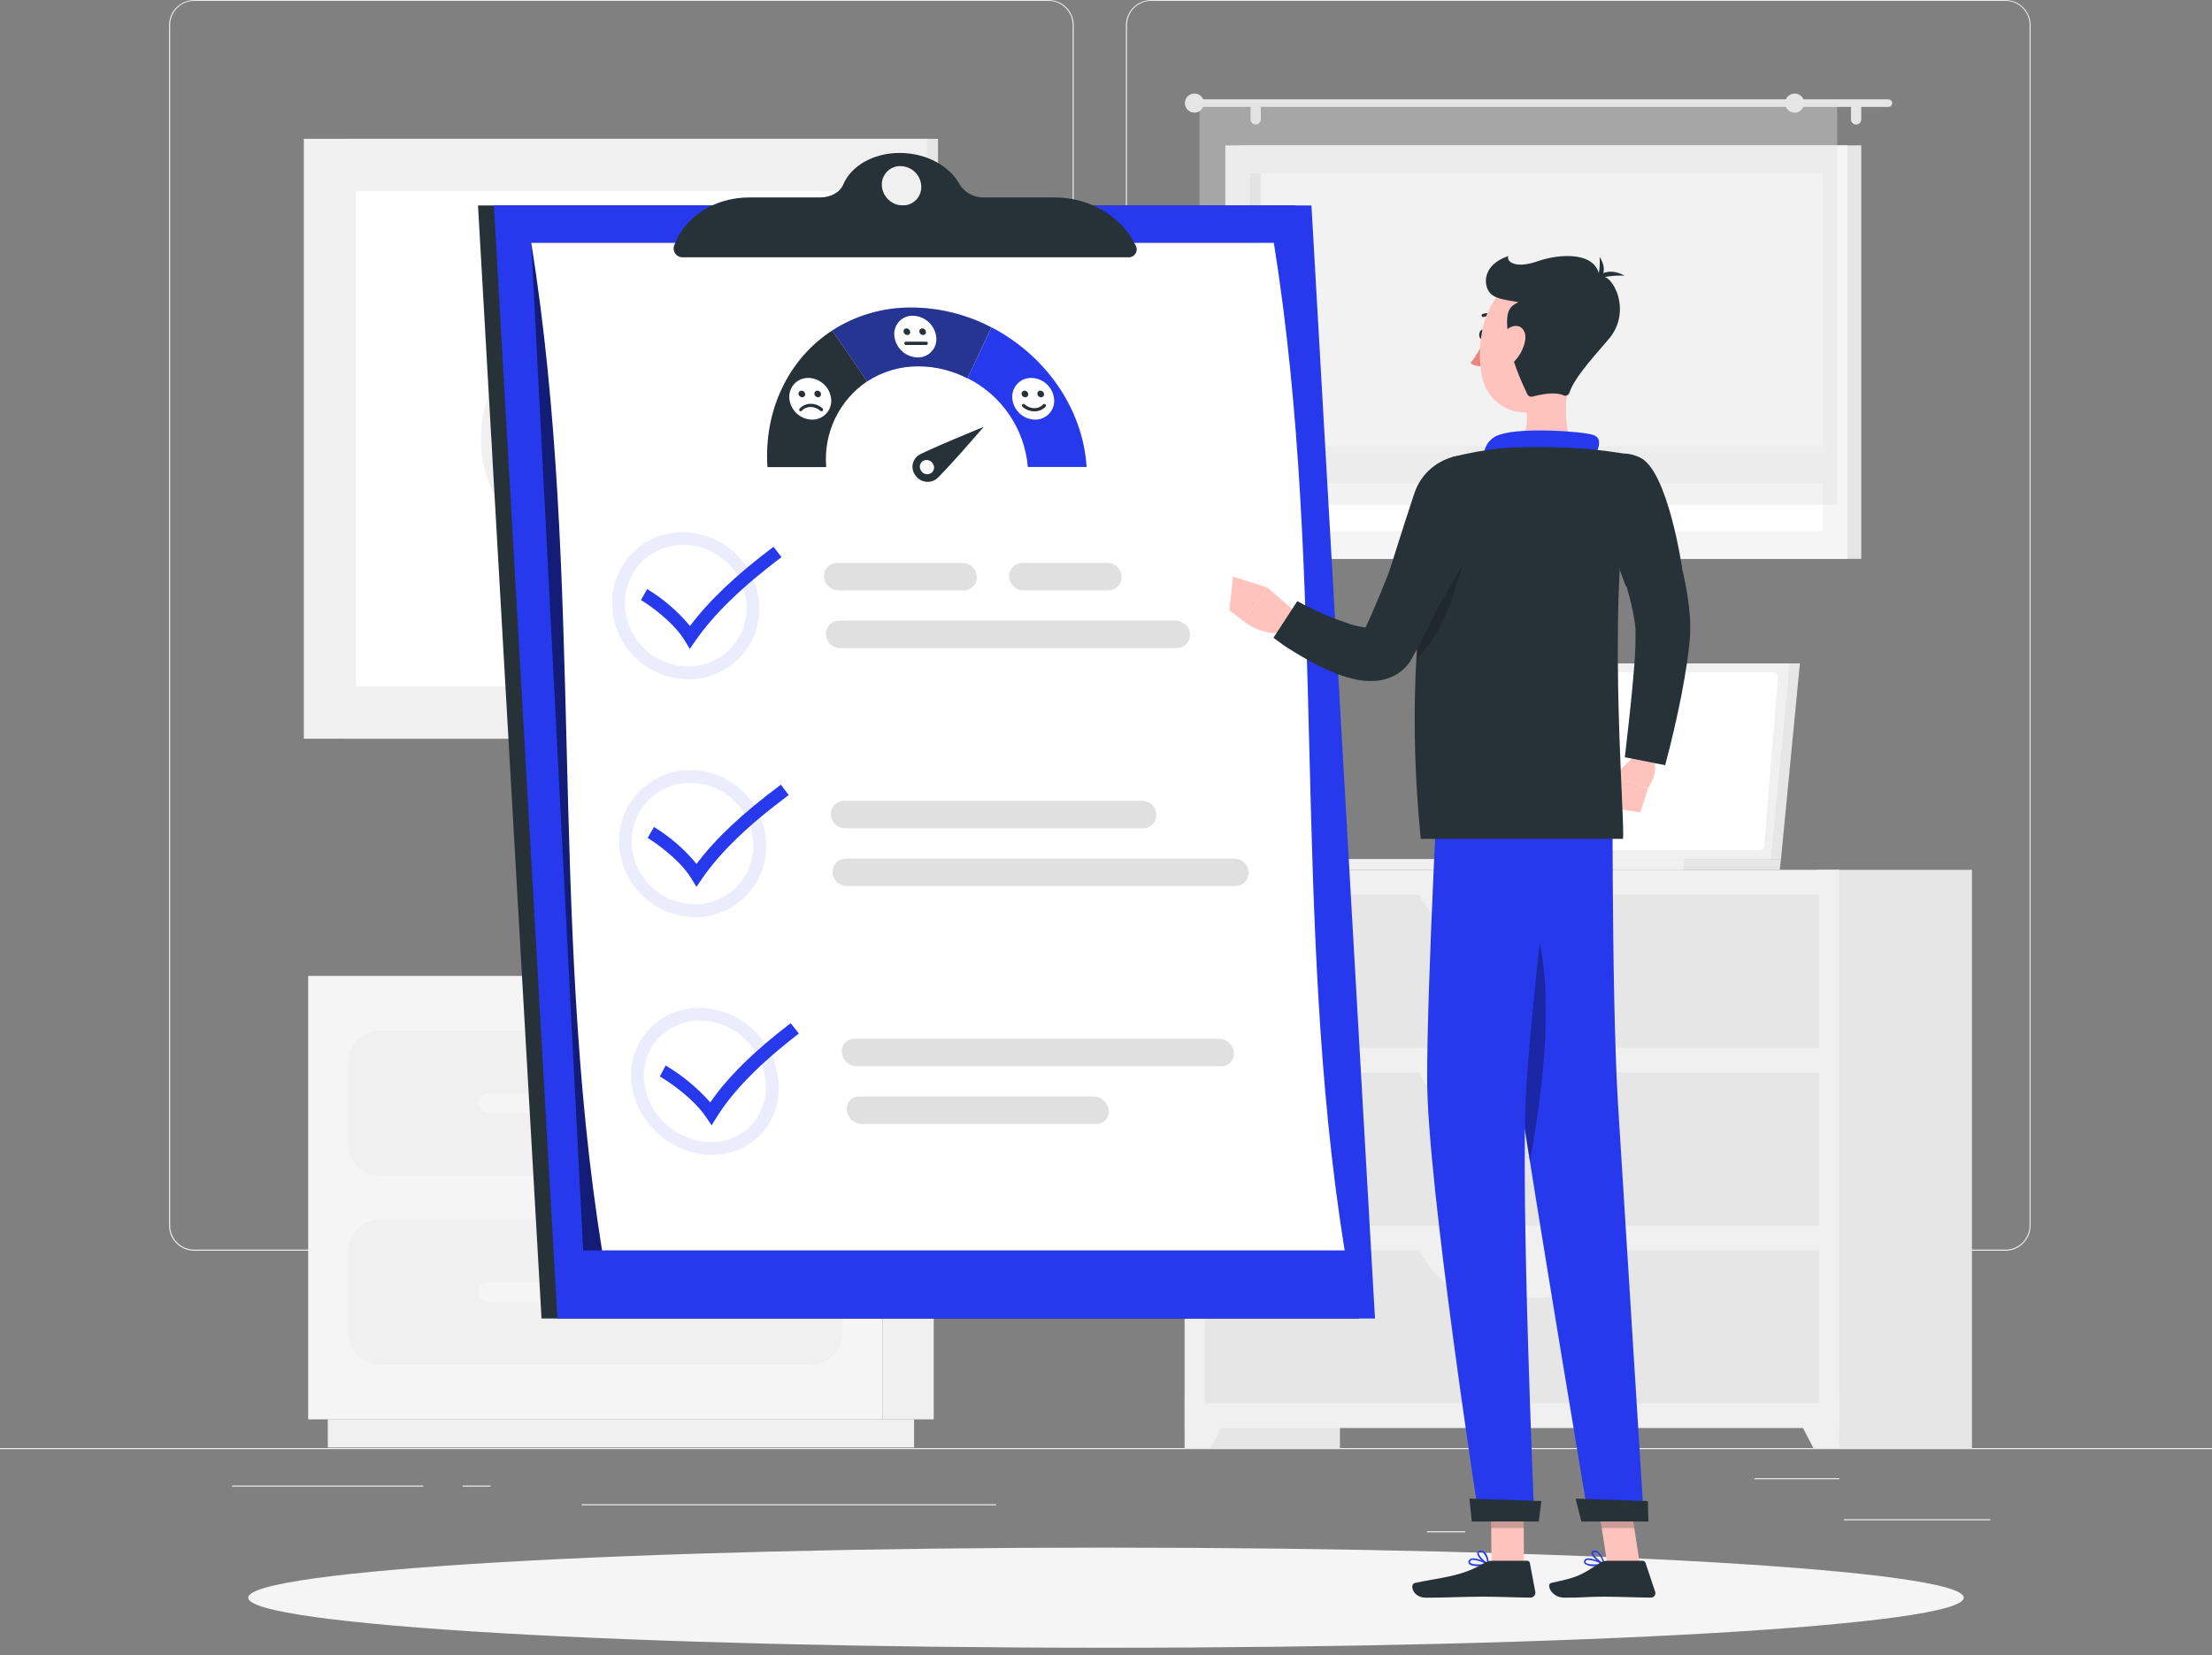 <svg width="175" height="131" viewBox="0 0 175 131" fill="none" xmlns="http://www.w3.org/2000/svg">
<rect x="0" y="0" width="175" height="131" fill="#808080" stroke="none"/>
<path d="M175 114.59H0V114.677H175V114.59Z" fill="#EBEBEB"/>
<path d="M157.465 120.221H145.873V120.309H157.465V120.221Z" fill="#EBEBEB"/>
<path d="M115.927 121.173H112.885V121.261H115.927V121.173Z" fill="#EBEBEB"/>
<path d="M145.523 116.974H138.807V117.061H145.523V116.974Z" fill="#EBEBEB"/>
<path d="M33.477 117.562H18.361V117.649H33.477V117.562Z" fill="#EBEBEB"/>
<path d="M38.812 117.562H36.596V117.649H38.812V117.562Z" fill="#EBEBEB"/>
<path d="M78.803 119.038H46.015V119.126H78.803V119.038Z" fill="#EBEBEB"/>
<path d="M82.95 98.98H15.368C14.839 98.979 14.332 98.768 13.958 98.393C13.584 98.019 13.373 97.511 13.373 96.981V1.981C13.378 1.455 13.59 0.951 13.964 0.58C14.337 0.209 14.842 0.001 15.368 0H82.95C83.48 0 83.988 0.211 84.363 0.585C84.738 0.96 84.948 1.468 84.948 1.998V96.981C84.948 97.511 84.738 98.02 84.363 98.395C83.988 98.769 83.48 98.98 82.95 98.98ZM15.368 0.07C14.862 0.071 14.377 0.273 14.02 0.631C13.662 0.989 13.461 1.475 13.461 1.981V96.981C13.461 97.488 13.662 97.973 14.02 98.332C14.377 98.69 14.862 98.892 15.368 98.892H82.95C83.457 98.892 83.942 98.69 84.3 98.332C84.659 97.974 84.86 97.488 84.861 96.981V1.981C84.86 1.474 84.659 0.989 84.3 0.631C83.942 0.273 83.457 0.071 82.95 0.07H15.368Z" fill="#EBEBEB"/>
<path d="M158.659 98.98H91.074C90.544 98.979 90.036 98.768 89.662 98.394C89.287 98.019 89.076 97.511 89.075 96.981V1.981C89.081 1.454 89.294 0.951 89.668 0.58C90.042 0.209 90.547 0.001 91.074 0H158.659C159.184 0.002 159.688 0.211 160.061 0.582C160.434 0.952 160.646 1.455 160.65 1.981V96.981C160.65 97.51 160.441 98.018 160.067 98.392C159.694 98.767 159.188 98.978 158.659 98.98ZM91.074 0.07C90.567 0.071 90.082 0.273 89.723 0.631C89.365 0.989 89.164 1.474 89.163 1.981V96.981C89.164 97.488 89.365 97.974 89.723 98.332C90.082 98.69 90.567 98.892 91.074 98.892H158.659C159.165 98.892 159.651 98.69 160.009 98.332C160.367 97.974 160.569 97.488 160.57 96.981V1.981C160.569 1.474 160.367 0.989 160.009 0.631C159.651 0.273 159.165 0.071 158.659 0.07H91.074Z" fill="#EBEBEB"/>
<path d="M93.723 114.59H106.008V68.835H93.723V114.59Z" fill="#E6E6E6"/>
<path d="M95.767 114.59H93.723V110.47H97.913L95.767 114.59Z" fill="#F0F0F0"/>
<path d="M143.724 114.59H156.009V68.835H143.724V114.59Z" fill="#E6E6E6"/>
<path d="M93.723 113.008H145.509V68.835H93.723V113.008Z" fill="#F0F0F0"/>
<path d="M95.312 82.904H143.923V70.791H95.312V82.904Z" fill="#E6E6E6"/>
<path d="M117.32 74.55H121.912C123.907 74.55 125.814 73.055 127.186 70.416H112.045C113.417 73.062 115.325 74.55 117.32 74.55Z" fill="#F0F0F0"/>
<path d="M143.465 114.59H145.509V110.47H141.319L143.465 114.59Z" fill="#F0F0F0"/>
<path d="M95.312 96.978H143.923V84.865H95.312V96.978Z" fill="#E6E6E6"/>
<path d="M117.32 88.627H121.912C123.907 88.627 125.814 87.132 127.186 84.493H112.045C113.417 87.15 115.325 88.627 117.32 88.627Z" fill="#F0F0F0"/>
<path d="M95.312 111.052H143.923V98.938H95.312V111.052Z" fill="#E6E6E6"/>
<path d="M117.32 102.701H121.912C123.907 102.701 125.814 101.206 127.186 98.567H112.045C113.417 101.206 115.325 102.701 117.32 102.701Z" fill="#F0F0F0"/>
<path d="M27.297 58.457L74.21 58.457V10.986L27.297 10.986L27.297 58.457Z" fill="#E6E6E6"/>
<path d="M24.038 58.457L73.346 58.457V10.986L24.038 10.986L24.038 58.457Z" fill="#F0F0F0"/>
<path d="M69.22 54.327V15.117L28.175 15.117V54.327H69.22Z" fill="white"/>
<path d="M48.412 20.3L40.88 27.846C39.06 29.671 38.038 32.143 38.038 34.72C38.038 37.297 39.06 39.769 40.88 41.594L48.412 49.13C48.449 49.166 48.492 49.196 48.54 49.215C48.588 49.235 48.64 49.246 48.692 49.246C48.744 49.246 48.795 49.235 48.843 49.215C48.892 49.196 48.935 49.166 48.972 49.13L56.507 41.594C58.328 39.769 59.35 37.297 59.35 34.72C59.35 32.143 58.328 29.671 56.507 27.846L48.975 20.3C48.9 20.226 48.799 20.185 48.694 20.185C48.588 20.185 48.487 20.226 48.412 20.3ZM41.44 41.02C39.769 39.344 38.83 37.074 38.83 34.708C38.83 32.341 39.769 30.071 41.44 28.395V41.02ZM55.947 41.02V28.41C57.618 30.085 58.557 32.355 58.557 34.722C58.557 37.088 57.618 39.358 55.947 41.034V41.02Z" fill="#F0F0F0"/>
<path d="M142.397 52.5H116.186L114.691 67.977H140.903L142.397 52.5Z" fill="#E6E6E6"/>
<path d="M140.903 67.977L140.798 68.835H114.583L114.692 67.977H140.903Z" fill="#E6E6E6"/>
<path d="M141.592 52.5H115.381L113.883 67.977H140.094L141.592 52.5Z" fill="#F0F0F0"/>
<path d="M139.566 66.969L140.661 53.55C140.664 53.505 140.658 53.461 140.643 53.418C140.628 53.376 140.605 53.338 140.574 53.305C140.544 53.272 140.507 53.246 140.466 53.228C140.425 53.21 140.381 53.2 140.336 53.2H116.238C116.156 53.2 116.076 53.23 116.015 53.286C115.954 53.342 115.917 53.419 115.909 53.501L114.8 66.916C114.797 66.961 114.803 67.006 114.819 67.049C114.834 67.091 114.858 67.13 114.889 67.163C114.919 67.196 114.957 67.222 114.998 67.24C115.039 67.257 115.084 67.266 115.129 67.266H139.226C139.311 67.27 139.393 67.242 139.456 67.186C139.519 67.131 139.559 67.053 139.566 66.969Z" fill="white"/>
<path d="M133.266 67.977L133.161 68.835H104.296L104.401 67.977H133.266Z" fill="#F0F0F0"/>
<path d="M98.031 44.226L147.252 44.226V11.505L98.031 11.505V44.226Z" fill="#E6E6E6"/>
<path d="M96.94 44.226L146.16 44.226V11.505L96.94 11.505V44.226Z" fill="#F5F5F5"/>
<path d="M144.197 42.021V13.713L98.903 13.713V42.021H144.197Z" fill="white"/>
<path d="M99.726 42.017V13.71H98.9V42.017H99.726Z" fill="#E6E6E6"/>
<path d="M97.752 38.266L145.348 38.266V35.304L97.752 35.304V38.266Z" fill="#F5F5F5"/>
<path d="M94.798 7.858H149.398C149.477 7.858 149.553 7.89 149.609 7.947C149.666 8.003 149.698 8.079 149.699 8.159C149.699 8.238 149.667 8.315 149.61 8.371C149.554 8.428 149.477 8.46 149.398 8.46H94.798C94.758 8.46 94.718 8.453 94.681 8.438C94.644 8.423 94.611 8.401 94.583 8.373C94.554 8.345 94.532 8.311 94.516 8.275C94.501 8.238 94.493 8.198 94.493 8.159C94.494 8.078 94.527 8.002 94.584 7.945C94.641 7.889 94.718 7.858 94.798 7.858Z" fill="#E6E6E6"/>
<path d="M93.741 8.158C93.741 8.308 93.785 8.454 93.868 8.578C93.951 8.702 94.069 8.799 94.207 8.857C94.345 8.914 94.496 8.929 94.643 8.9C94.79 8.871 94.924 8.8 95.03 8.694C95.136 8.589 95.208 8.455 95.238 8.308C95.267 8.162 95.253 8.01 95.196 7.872C95.139 7.733 95.043 7.615 94.919 7.532C94.795 7.448 94.65 7.403 94.5 7.402C94.401 7.402 94.302 7.421 94.21 7.459C94.118 7.497 94.034 7.552 93.963 7.623C93.893 7.693 93.837 7.776 93.799 7.868C93.76 7.96 93.741 8.059 93.741 8.158Z" fill="#E6E6E6"/>
<path d="M146.843 9.853C146.95 9.853 147.053 9.81 147.13 9.735C147.206 9.66 147.25 9.557 147.252 9.45V8.575C147.252 8.466 147.209 8.362 147.132 8.285C147.055 8.209 146.951 8.166 146.843 8.166C146.789 8.166 146.736 8.176 146.686 8.197C146.637 8.217 146.592 8.248 146.554 8.286C146.516 8.324 146.487 8.369 146.466 8.419C146.446 8.468 146.436 8.521 146.437 8.575V9.45C146.438 9.557 146.482 9.659 146.558 9.734C146.634 9.809 146.736 9.852 146.843 9.853Z" fill="#E6E6E6"/>
<path d="M99.355 9.853C99.459 9.848 99.558 9.804 99.632 9.729C99.705 9.655 99.748 9.555 99.75 9.45V8.575C99.75 8.466 99.707 8.362 99.63 8.285C99.553 8.209 99.449 8.166 99.341 8.166C99.287 8.166 99.234 8.176 99.184 8.197C99.135 8.217 99.09 8.248 99.052 8.286C99.014 8.324 98.985 8.369 98.965 8.419C98.944 8.468 98.934 8.521 98.935 8.575V9.45C98.936 9.504 98.947 9.557 98.969 9.607C98.99 9.657 99.022 9.701 99.061 9.739C99.1 9.776 99.146 9.806 99.196 9.825C99.247 9.845 99.3 9.854 99.355 9.853Z" fill="#E6E6E6"/>
<path opacity="0.4" d="M94.896 39.949L145.348 39.949V8.158L94.896 8.158V39.949Z" fill="#E0E0E0"/>
<path d="M141.229 8.158C141.229 8.308 141.273 8.454 141.356 8.578C141.439 8.703 141.557 8.8 141.695 8.857C141.833 8.914 141.985 8.929 142.132 8.9C142.279 8.871 142.413 8.799 142.519 8.693C142.625 8.587 142.697 8.453 142.726 8.306C142.755 8.159 142.74 8.007 142.683 7.869C142.626 7.731 142.529 7.613 142.405 7.53C142.28 7.447 142.134 7.402 141.985 7.402C141.784 7.402 141.592 7.482 141.45 7.624C141.308 7.766 141.229 7.958 141.229 8.158Z" fill="#E6E6E6"/>
<path d="M69.825 112.322H73.871V77.228H69.825V112.322Z" fill="#F0F0F0"/>
<path d="M25.935 114.545H72.317V112.322H25.935V114.545Z" fill="#F0F0F0"/>
<path d="M69.825 77.228H24.381V112.322H69.825V77.228Z" fill="#F5F5F5"/>
<path d="M64.151 81.546H30.055C28.678 81.546 27.562 82.662 27.562 84.038V90.562C27.562 91.939 28.678 93.055 30.055 93.055H64.151C65.528 93.055 66.644 91.939 66.644 90.562V84.038C66.644 82.662 65.528 81.546 64.151 81.546Z" fill="#F0F0F0"/>
<path d="M64.151 96.492H30.055C28.678 96.492 27.562 97.607 27.562 98.984V105.507C27.562 106.884 28.678 107.999 30.055 107.999H64.151C65.528 107.999 66.644 106.884 66.644 105.507V98.984C66.644 97.607 65.528 96.492 64.151 96.492Z" fill="#F0F0F0"/>
<path d="M38.637 88.091H55.57C55.779 88.091 55.98 88.009 56.128 87.861C56.276 87.713 56.36 87.513 56.361 87.304C56.36 87.094 56.276 86.894 56.128 86.746C55.98 86.597 55.779 86.514 55.57 86.513H38.637C38.427 86.514 38.227 86.597 38.078 86.746C37.93 86.894 37.847 87.094 37.846 87.304C37.847 87.513 37.93 87.713 38.079 87.861C38.227 88.009 38.428 88.091 38.637 88.091Z" fill="#F5F5F5"/>
<path d="M38.637 103.037H55.57C55.779 103.037 55.98 102.954 56.128 102.806C56.276 102.658 56.36 102.458 56.361 102.249C56.36 102.04 56.276 101.839 56.128 101.691C55.98 101.543 55.779 101.459 55.57 101.458H38.637C38.427 101.459 38.227 101.543 38.078 101.691C37.93 101.839 37.847 102.04 37.846 102.249C37.847 102.458 37.93 102.658 38.079 102.806C38.227 102.954 38.428 103.037 38.637 103.037Z" fill="#F5F5F5"/>
<path d="M87.5 130.396C124.979 130.396 155.361 128.622 155.361 126.434C155.361 124.246 124.979 122.472 87.5 122.472C50.021 122.472 19.638 124.246 19.638 126.434C19.638 128.622 50.021 130.396 87.5 130.396Z" fill="#F5F5F5"/>
<path d="M102.497 16.257H37.817L42.843 104.342H107.52L102.497 16.257Z" fill="#263238"/>
<path d="M103.754 16.257H39.074L44.1 104.342H108.78L103.754 16.257Z" fill="#2639ED"/>
<path opacity="0.5" d="M99.298 19.218H42.031L46.137 98.952H104.891L99.298 19.218Z" fill="black"/>
<path d="M42.031 19.218C46.287 45.797 43.368 72.376 47.631 98.952H106.379C102.123 72.376 105.042 45.797 100.779 19.218H42.031Z" fill="white"/>
<g opacity="0.3">
<path opacity="0.3" d="M54.043 43.109C55.34 43.12 56.584 43.628 57.518 44.529C58.452 45.429 59.005 46.654 59.062 47.95C59.088 48.574 58.987 49.196 58.765 49.779C58.543 50.362 58.205 50.894 57.77 51.342C57.336 51.791 56.816 52.146 56.24 52.386C55.664 52.627 55.045 52.748 54.421 52.742C53.132 52.731 51.896 52.224 50.97 51.327C50.044 50.43 49.499 49.21 49.447 47.922C49.42 47.3 49.519 46.68 49.737 46.097C49.956 45.514 50.289 44.981 50.718 44.531C51.148 44.084 51.665 43.729 52.236 43.488C52.808 43.248 53.423 43.126 54.043 43.13V43.109ZM54.008 42.119C53.254 42.114 52.506 42.264 51.811 42.557C51.117 42.852 50.489 43.284 49.967 43.829C49.445 44.374 49.04 45.019 48.776 45.726C48.512 46.433 48.395 47.186 48.432 47.94C48.494 49.495 49.151 50.967 50.269 52.051C51.386 53.135 52.878 53.747 54.435 53.76C55.193 53.766 55.944 53.619 56.643 53.326C57.342 53.033 57.975 52.602 58.502 52.058C59.03 51.514 59.441 50.868 59.712 50.16C59.983 49.452 60.107 48.697 60.077 47.94C60.002 46.377 59.331 44.903 58.202 43.82C57.073 42.738 55.572 42.129 54.008 42.119Z" fill="#2639ED"/>
</g>
<path d="M86.527 86.772H67.977C67.838 86.77 67.701 86.797 67.573 86.852C67.446 86.907 67.331 86.989 67.238 87.091C67.145 87.194 67.074 87.315 67.031 87.447C66.989 87.579 66.975 87.719 66.99 87.857C67.024 88.152 67.163 88.425 67.383 88.625C67.602 88.825 67.887 88.939 68.183 88.945H86.733C86.872 88.948 87.01 88.921 87.138 88.865C87.265 88.81 87.379 88.728 87.472 88.625C87.565 88.522 87.634 88.4 87.676 88.267C87.718 88.135 87.731 87.995 87.713 87.857C87.68 87.563 87.542 87.291 87.324 87.092C87.106 86.892 86.823 86.779 86.527 86.772Z" fill="#E0E0E0"/>
<path d="M96.449 82.204H67.602C67.463 82.202 67.324 82.229 67.196 82.284C67.067 82.338 66.952 82.419 66.857 82.522C66.762 82.624 66.69 82.746 66.645 82.878C66.601 83.01 66.585 83.15 66.598 83.29C66.623 83.584 66.757 83.858 66.972 84.059C67.189 84.26 67.472 84.374 67.767 84.378H96.6C96.74 84.382 96.879 84.356 97.008 84.303C97.137 84.249 97.254 84.169 97.349 84.067C97.445 83.965 97.519 83.844 97.564 83.712C97.61 83.58 97.627 83.439 97.615 83.3C97.592 83.005 97.46 82.729 97.244 82.526C97.029 82.324 96.745 82.209 96.449 82.204Z" fill="#E0E0E0"/>
<g opacity="0.3">
<path opacity="0.3" d="M54.635 61.95C55.923 61.959 57.157 62.466 58.08 63.364C59.003 64.262 59.543 65.482 59.587 66.769C59.611 67.393 59.509 68.014 59.287 68.597C59.065 69.18 58.728 69.712 58.296 70.161C57.864 70.609 57.344 70.964 56.77 71.205C56.196 71.445 55.579 71.567 54.957 71.561C53.666 71.552 52.428 71.047 51.5 70.149C50.572 69.252 50.025 68.031 49.973 66.742C49.952 66.118 50.057 65.496 50.282 64.913C50.507 64.331 50.847 63.8 51.283 63.352C51.718 62.905 52.24 62.55 52.816 62.309C53.392 62.068 54.011 61.946 54.635 61.95ZM54.635 60.935C53.877 60.93 53.125 61.079 52.425 61.372C51.726 61.665 51.093 62.096 50.564 62.639C50.035 63.183 49.621 63.828 49.348 64.535C49.074 65.242 48.947 65.998 48.972 66.755C49.034 68.315 49.695 69.791 50.818 70.876C51.94 71.961 53.438 72.571 54.999 72.579C55.755 72.582 56.504 72.432 57.2 72.138C57.897 71.844 58.527 71.412 59.051 70.867C59.576 70.323 59.986 69.678 60.255 68.972C60.524 68.265 60.647 67.511 60.616 66.755C60.564 65.201 59.912 63.726 58.797 62.642C57.682 61.556 56.191 60.945 54.635 60.935Z" fill="#2639ED"/>
</g>
<path d="M76.23 46.721H66.307C66.016 46.719 65.736 46.605 65.526 46.402C65.317 46.2 65.193 45.924 65.18 45.633C65.176 45.492 65.199 45.352 65.25 45.22C65.301 45.089 65.377 44.969 65.475 44.868C65.573 44.767 65.691 44.686 65.82 44.631C65.95 44.576 66.089 44.548 66.23 44.548H76.149C76.441 44.55 76.721 44.664 76.931 44.865C77.142 45.067 77.268 45.342 77.283 45.633C77.288 45.774 77.265 45.915 77.214 46.047C77.164 46.18 77.087 46.3 76.989 46.402C76.89 46.503 76.772 46.584 76.642 46.639C76.511 46.694 76.371 46.722 76.23 46.721Z" fill="#E0E0E0"/>
<path d="M87.682 46.721H80.962C80.67 46.719 80.39 46.605 80.18 46.402C79.969 46.2 79.845 45.925 79.831 45.633C79.826 45.492 79.85 45.352 79.901 45.22C79.951 45.089 80.028 44.969 80.126 44.868C80.224 44.767 80.341 44.686 80.471 44.631C80.601 44.576 80.74 44.548 80.881 44.548H87.605C87.896 44.55 88.175 44.664 88.386 44.866C88.596 45.068 88.721 45.342 88.735 45.633C88.74 45.774 88.717 45.915 88.666 46.047C88.616 46.18 88.539 46.3 88.44 46.402C88.342 46.503 88.224 46.584 88.094 46.639C87.963 46.694 87.823 46.722 87.682 46.721Z" fill="#E0E0E0"/>
<path d="M93.1 51.289H66.465C66.173 51.287 65.894 51.173 65.684 50.97C65.475 50.768 65.352 50.492 65.341 50.2C65.337 50.06 65.36 49.919 65.411 49.788C65.462 49.656 65.538 49.536 65.636 49.435C65.734 49.334 65.852 49.254 65.981 49.199C66.111 49.144 66.251 49.115 66.391 49.115H93.023C93.314 49.117 93.592 49.231 93.801 49.433C94.01 49.635 94.132 49.91 94.143 50.2C94.148 50.341 94.125 50.481 94.075 50.612C94.025 50.744 93.949 50.864 93.852 50.965C93.754 51.067 93.638 51.148 93.509 51.203C93.379 51.259 93.24 51.288 93.1 51.289Z" fill="#E0E0E0"/>
<g opacity="0.3">
<path opacity="0.3" d="M55.395 80.766C56.7 80.792 57.95 81.298 58.906 82.188C59.862 83.077 60.456 84.288 60.575 85.589C60.637 86.198 60.573 86.814 60.386 87.397C60.198 87.98 59.892 88.518 59.486 88.977C59.077 89.428 58.576 89.786 58.017 90.027C57.458 90.269 56.854 90.388 56.245 90.377C54.928 90.356 53.664 89.854 52.691 88.967C51.718 88.079 51.102 86.867 50.96 85.557C50.9 84.944 50.971 84.324 51.167 83.74C51.364 83.155 51.682 82.619 52.101 82.166C52.523 81.716 53.033 81.36 53.6 81.119C54.167 80.878 54.778 80.757 55.395 80.766ZM55.346 79.754C54.596 79.74 53.852 79.884 53.162 80.177C52.472 80.47 51.851 80.905 51.342 81.455C50.832 82.004 50.444 82.656 50.203 83.366C49.962 84.076 49.874 84.829 49.945 85.575C50.215 88.788 53.13 91.395 56.343 91.395C59.556 91.395 61.859 88.788 61.593 85.575C61.454 84.005 60.74 82.542 59.587 81.468C58.434 80.393 56.925 79.783 55.349 79.754H55.346Z" fill="#2639ED"/>
</g>
<path d="M97.65 67.945H66.916C66.775 67.945 66.636 67.974 66.506 68.029C66.376 68.084 66.259 68.164 66.161 68.265C66.063 68.367 65.987 68.487 65.936 68.618C65.885 68.749 65.862 68.89 65.866 69.031C65.879 69.321 66.002 69.595 66.212 69.797C66.421 69.999 66.699 70.113 66.99 70.115H97.737C97.878 70.116 98.018 70.087 98.147 70.032C98.277 69.977 98.394 69.897 98.492 69.796C98.59 69.694 98.667 69.575 98.718 69.443C98.768 69.312 98.792 69.171 98.787 69.031C98.776 68.737 98.651 68.46 98.439 68.257C98.227 68.054 97.943 67.943 97.65 67.945Z" fill="#E0E0E0"/>
<path d="M90.366 63.374H66.783C66.642 63.374 66.502 63.403 66.372 63.458C66.242 63.513 66.125 63.594 66.027 63.696C65.929 63.797 65.852 63.917 65.802 64.049C65.751 64.181 65.728 64.322 65.733 64.463C65.743 64.753 65.865 65.028 66.073 65.23C66.281 65.433 66.559 65.546 66.85 65.548H90.436C90.577 65.548 90.716 65.52 90.846 65.465C90.976 65.41 91.093 65.329 91.191 65.228C91.289 65.127 91.366 65.007 91.416 64.876C91.467 64.744 91.491 64.604 91.486 64.463C91.478 64.171 91.356 63.895 91.147 63.691C90.938 63.488 90.658 63.374 90.366 63.374Z" fill="#E0E0E0"/>
<path d="M54.575 51.352L54.162 50.673C53.256 49.193 51.362 47.873 50.711 47.484L51.201 46.617C52.487 47.395 53.632 48.384 54.589 49.542C56.077 47.544 58.25 45.489 61.194 43.27L61.827 44.09C58.677 46.459 56.444 48.639 55.013 50.715C54.869 50.928 54.722 51.142 54.575 51.352Z" fill="#2639ED"/>
<path d="M55.1 70.182C54.964 69.954 54.824 69.727 54.684 69.503C53.774 68.022 51.884 66.703 51.24 66.311L51.737 65.443C53.016 66.223 54.155 67.212 55.107 68.369C56.598 66.374 58.789 64.316 61.778 62.097L62.398 62.916C59.206 65.285 56.959 67.466 55.534 69.541L55.1 70.182Z" fill="#2639ED"/>
<path d="M56.301 89.054L55.839 88.375C54.831 86.894 52.878 85.575 52.206 85.186L52.661 84.319C53.984 85.102 55.175 86.088 56.193 87.241C57.565 85.246 59.651 83.188 62.549 80.972L63.203 81.791C60.109 84.161 57.985 86.341 56.693 88.417L56.301 89.054Z" fill="#2639ED"/>
<path d="M78.435 25.9C77.819 27.244 77.188 28.587 76.541 29.928C77.874 30.591 79.013 31.586 79.849 32.817C80.686 34.048 81.19 35.474 81.316 36.956H85.967C85.659 32.2 82.6 28.059 78.435 25.9Z" fill="#2639ED"/>
<path d="M60.714 36.964H65.366C65.252 35.648 65.492 34.325 66.06 33.134C66.629 31.942 67.505 30.923 68.6 30.184C67.695 28.84 66.775 27.496 65.842 26.152C62.447 28.35 60.417 32.379 60.714 36.964Z" fill="#263238"/>
<path d="M72.142 24.339C69.91 24.317 67.72 24.947 65.842 26.152C66.775 27.496 67.695 28.84 68.6 30.184C69.812 29.392 71.232 28.975 72.681 28.987C74.021 28.995 75.34 29.32 76.531 29.936C77.175 28.592 77.806 27.249 78.424 25.907C76.485 24.891 74.331 24.353 72.142 24.339Z" fill="#2639ED"/>
<path opacity="0.5" d="M72.142 24.339C69.91 24.317 67.72 24.947 65.842 26.152C66.775 27.496 67.695 28.84 68.6 30.184C69.812 29.392 71.232 28.975 72.681 28.987C74.021 28.995 75.34 29.32 76.531 29.936C77.175 28.592 77.806 27.249 78.424 25.907C76.485 24.891 74.331 24.353 72.142 24.339Z" fill="#263238"/>
<path d="M77.826 33.779C77.826 33.779 73.129 35.7 72.632 36.05C72.513 36.14 72.414 36.253 72.339 36.382C72.265 36.511 72.217 36.653 72.198 36.801C72.18 36.949 72.191 37.099 72.231 37.242C72.271 37.385 72.34 37.519 72.433 37.636C72.608 37.885 72.873 38.056 73.172 38.112C73.472 38.169 73.781 38.107 74.035 37.94C74.55 37.569 77.833 33.779 77.826 33.779ZM72.891 37.279C72.845 37.221 72.811 37.155 72.792 37.085C72.772 37.014 72.766 36.94 72.775 36.868C72.785 36.795 72.808 36.725 72.845 36.661C72.882 36.598 72.93 36.542 72.989 36.498C73.115 36.417 73.267 36.387 73.415 36.415C73.562 36.443 73.692 36.527 73.78 36.649C73.826 36.706 73.859 36.772 73.879 36.842C73.899 36.913 73.905 36.987 73.895 37.059C73.886 37.132 73.863 37.202 73.826 37.266C73.789 37.329 73.74 37.385 73.682 37.429C73.558 37.512 73.406 37.543 73.259 37.518C73.112 37.493 72.98 37.412 72.891 37.293V37.279Z" fill="#263238"/>
<path d="M83.394 31.556C83.417 31.767 83.395 31.98 83.329 32.181C83.263 32.383 83.155 32.568 83.012 32.724C82.869 32.88 82.694 33.004 82.499 33.088C82.304 33.171 82.094 33.212 81.882 33.208C81.433 33.199 81.003 33.026 80.673 32.722C80.343 32.417 80.135 32.003 80.09 31.556C80.066 31.346 80.087 31.134 80.152 30.933C80.217 30.733 80.323 30.548 80.465 30.392C80.607 30.236 80.781 30.112 80.974 30.028C81.168 29.945 81.377 29.904 81.588 29.907C82.038 29.915 82.47 30.087 82.803 30.39C83.135 30.694 83.346 31.108 83.394 31.556Z" fill="white"/>
<path d="M81.347 31.178C81.35 31.211 81.347 31.245 81.336 31.277C81.326 31.308 81.309 31.338 81.287 31.362C81.264 31.387 81.237 31.407 81.206 31.42C81.175 31.434 81.142 31.441 81.109 31.441C81.037 31.44 80.968 31.413 80.915 31.364C80.862 31.316 80.829 31.25 80.822 31.178C80.818 31.145 80.821 31.111 80.831 31.079C80.842 31.047 80.859 31.017 80.881 30.992C80.904 30.968 80.931 30.948 80.962 30.934C80.993 30.921 81.026 30.915 81.06 30.916C81.132 30.916 81.201 30.943 81.254 30.992C81.307 31.04 81.34 31.107 81.347 31.178Z" fill="#263238"/>
<path d="M82.6 31.178C82.603 31.212 82.6 31.245 82.589 31.277C82.579 31.309 82.561 31.339 82.538 31.364C82.516 31.389 82.488 31.408 82.457 31.422C82.426 31.435 82.392 31.441 82.359 31.441C82.287 31.439 82.219 31.411 82.166 31.363C82.114 31.314 82.08 31.249 82.072 31.178C82.067 31.144 82.071 31.11 82.081 31.078C82.091 31.046 82.109 31.016 82.132 30.991C82.155 30.966 82.183 30.947 82.214 30.933C82.245 30.92 82.279 30.914 82.313 30.916C82.385 30.916 82.454 30.943 82.507 30.992C82.56 31.04 82.593 31.107 82.6 31.178Z" fill="#263238"/>
<path d="M81.82 32.55C81.473 32.547 81.14 32.416 80.885 32.182C80.861 32.158 80.848 32.126 80.848 32.092C80.848 32.057 80.861 32.025 80.885 32.001C80.897 31.988 80.911 31.979 80.927 31.972C80.942 31.965 80.959 31.962 80.976 31.962C80.993 31.962 81.01 31.965 81.025 31.972C81.041 31.979 81.055 31.988 81.067 32.001C81.274 32.191 81.545 32.299 81.826 32.301C81.957 32.304 82.087 32.28 82.208 32.229C82.329 32.178 82.437 32.103 82.526 32.008C82.55 31.983 82.583 31.968 82.617 31.967C82.634 31.966 82.651 31.969 82.667 31.975C82.683 31.981 82.698 31.991 82.71 32.002C82.723 32.014 82.733 32.028 82.74 32.044C82.747 32.059 82.751 32.076 82.751 32.093C82.751 32.11 82.749 32.127 82.743 32.143C82.736 32.159 82.727 32.174 82.716 32.186C82.6 32.306 82.461 32.401 82.306 32.464C82.152 32.526 81.986 32.556 81.82 32.55Z" fill="#263238"/>
<path d="M74.067 26.635C74.096 26.843 74.079 27.055 74.018 27.257C73.957 27.458 73.853 27.643 73.713 27.8C73.574 27.957 73.401 28.082 73.209 28.166C73.016 28.25 72.807 28.292 72.597 28.287C72.144 28.276 71.71 28.104 71.374 27.801C71.037 27.498 70.821 27.084 70.763 26.635C70.732 26.428 70.746 26.216 70.806 26.015C70.865 25.814 70.968 25.628 71.106 25.471C71.245 25.314 71.417 25.189 71.609 25.105C71.801 25.022 72.01 24.981 72.219 24.987C72.673 24.997 73.108 25.169 73.446 25.471C73.785 25.773 74.005 26.186 74.067 26.635Z" fill="white"/>
<path d="M72.009 26.25C72.013 26.283 72.011 26.316 72.001 26.348C71.992 26.38 71.975 26.409 71.953 26.434C71.931 26.459 71.904 26.479 71.874 26.492C71.844 26.506 71.811 26.513 71.778 26.512C71.706 26.511 71.636 26.483 71.582 26.435C71.529 26.387 71.494 26.322 71.484 26.25C71.478 26.217 71.481 26.183 71.49 26.151C71.499 26.119 71.516 26.09 71.538 26.065C71.56 26.04 71.587 26.02 71.618 26.006C71.648 25.993 71.681 25.987 71.715 25.988C71.787 25.989 71.857 26.016 71.911 26.064C71.965 26.112 71.999 26.178 72.009 26.25Z" fill="#263238"/>
<path d="M73.258 26.25C73.263 26.283 73.26 26.317 73.25 26.349C73.241 26.381 73.224 26.41 73.202 26.436C73.179 26.46 73.152 26.48 73.121 26.494C73.09 26.507 73.057 26.513 73.024 26.512C72.952 26.51 72.883 26.482 72.829 26.434C72.775 26.387 72.74 26.321 72.73 26.25C72.725 26.217 72.728 26.183 72.738 26.151C72.747 26.119 72.764 26.09 72.786 26.064C72.809 26.04 72.836 26.02 72.867 26.006C72.897 25.993 72.931 25.987 72.964 25.988C73.036 25.989 73.106 26.017 73.159 26.065C73.213 26.113 73.248 26.178 73.258 26.25Z" fill="#263238"/>
<path d="M73.293 27.3H71.655C71.624 27.295 71.596 27.279 71.576 27.255C71.555 27.231 71.544 27.2 71.544 27.169C71.544 27.137 71.555 27.107 71.576 27.083C71.596 27.059 71.624 27.043 71.655 27.038H73.293C73.325 27.043 73.353 27.059 73.373 27.083C73.394 27.107 73.405 27.137 73.405 27.169C73.405 27.2 73.394 27.231 73.373 27.255C73.353 27.279 73.325 27.295 73.293 27.3Z" fill="#263238"/>
<path d="M65.754 31.556C65.777 31.767 65.755 31.98 65.689 32.181C65.623 32.383 65.515 32.568 65.372 32.724C65.229 32.88 65.054 33.004 64.859 33.088C64.665 33.171 64.454 33.212 64.243 33.208C63.794 33.199 63.363 33.026 63.033 32.722C62.703 32.417 62.496 32.003 62.45 31.556C62.426 31.346 62.448 31.134 62.512 30.933C62.577 30.733 62.684 30.548 62.826 30.392C62.968 30.236 63.141 30.112 63.335 30.028C63.528 29.945 63.738 29.904 63.949 29.907C64.398 29.916 64.83 30.088 65.162 30.391C65.495 30.695 65.705 31.109 65.754 31.556Z" fill="white"/>
<path d="M63.7 31.178C63.703 31.211 63.7 31.245 63.69 31.277C63.679 31.308 63.662 31.338 63.64 31.362C63.617 31.387 63.59 31.407 63.559 31.42C63.529 31.434 63.495 31.441 63.462 31.441C63.39 31.44 63.321 31.413 63.268 31.364C63.215 31.316 63.182 31.25 63.175 31.178C63.171 31.145 63.174 31.111 63.184 31.079C63.195 31.047 63.212 31.017 63.234 30.992C63.257 30.968 63.284 30.948 63.315 30.934C63.346 30.921 63.379 30.915 63.413 30.916C63.485 30.916 63.554 30.943 63.607 30.992C63.66 31.04 63.693 31.107 63.7 31.178Z" fill="#263238"/>
<path d="M64.953 31.178C64.957 31.211 64.954 31.245 64.944 31.277C64.933 31.309 64.916 31.339 64.894 31.363C64.871 31.388 64.844 31.408 64.813 31.421C64.782 31.435 64.749 31.441 64.715 31.441C64.644 31.438 64.575 31.411 64.523 31.363C64.47 31.314 64.436 31.249 64.428 31.178C64.424 31.145 64.427 31.111 64.437 31.079C64.448 31.047 64.465 31.017 64.487 30.992C64.51 30.968 64.537 30.948 64.568 30.934C64.599 30.921 64.632 30.915 64.666 30.916C64.738 30.915 64.808 30.942 64.861 30.991C64.914 31.039 64.947 31.106 64.953 31.178Z" fill="#263238"/>
<path d="M63.35 32.55C63.334 32.55 63.318 32.547 63.303 32.541C63.288 32.535 63.274 32.526 63.263 32.515C63.239 32.491 63.225 32.458 63.225 32.424C63.225 32.39 63.239 32.357 63.263 32.333C63.376 32.212 63.513 32.116 63.666 32.051C63.818 31.986 63.982 31.953 64.148 31.955C64.495 31.959 64.828 32.091 65.082 32.326C65.095 32.338 65.105 32.352 65.111 32.367C65.118 32.383 65.121 32.4 65.121 32.417C65.121 32.434 65.118 32.451 65.111 32.467C65.105 32.482 65.095 32.496 65.082 32.508C65.057 32.531 65.024 32.544 64.99 32.544C64.955 32.544 64.922 32.531 64.897 32.508C64.69 32.315 64.417 32.207 64.134 32.207C64.004 32.204 63.874 32.228 63.753 32.278C63.633 32.328 63.524 32.403 63.434 32.498C63.413 32.525 63.383 32.544 63.35 32.55Z" fill="#263238"/>
<path d="M89.859 19.446C88.767 17.146 86.219 15.624 83.472 15.624H77.872C77.487 15.641 77.105 15.556 76.764 15.378C76.423 15.2 76.135 14.934 75.929 14.609C75.149 13.146 73.287 12.103 71.173 12.103C69.059 12.103 67.323 13.153 66.707 14.609C66.451 15.225 65.72 15.624 64.88 15.624H59.28C56.532 15.624 54.156 17.146 53.33 19.446C53.299 19.526 53.287 19.613 53.295 19.698C53.304 19.878 53.381 20.047 53.512 20.171C53.642 20.294 53.815 20.363 53.995 20.363H89.303C89.411 20.363 89.517 20.336 89.611 20.283C89.705 20.23 89.784 20.154 89.84 20.062C89.896 19.969 89.927 19.864 89.93 19.756C89.934 19.648 89.909 19.542 89.859 19.446ZM71.4 16.258C70.983 16.249 70.583 16.084 70.281 15.796C69.978 15.508 69.794 15.117 69.766 14.7C69.752 14.499 69.779 14.298 69.847 14.108C69.915 13.919 70.021 13.745 70.159 13.599C70.297 13.453 70.464 13.337 70.65 13.258C70.835 13.179 71.034 13.14 71.236 13.143C71.656 13.147 72.059 13.31 72.365 13.598C72.671 13.887 72.856 14.28 72.884 14.7C72.898 14.902 72.87 15.105 72.802 15.295C72.733 15.486 72.626 15.66 72.486 15.806C72.346 15.953 72.177 16.069 71.991 16.146C71.804 16.224 71.603 16.262 71.4 16.258Z" fill="#263238"/>
<path d="M126.147 123.939C125.873 123.972 125.596 123.904 125.37 123.746C125.34 123.709 125.322 123.664 125.317 123.617C125.313 123.569 125.323 123.522 125.345 123.48C125.362 123.444 125.387 123.412 125.418 123.387C125.449 123.363 125.485 123.345 125.524 123.337C125.937 123.221 126.892 123.732 126.924 123.757C126.936 123.762 126.946 123.771 126.952 123.782C126.958 123.794 126.961 123.807 126.959 123.82C126.958 123.831 126.954 123.842 126.946 123.851C126.939 123.86 126.928 123.866 126.917 123.869C126.663 123.914 126.405 123.937 126.147 123.939ZM125.685 123.442C125.647 123.436 125.608 123.436 125.569 123.442C125.545 123.446 125.523 123.456 125.503 123.47C125.484 123.485 125.468 123.504 125.457 123.526C125.422 123.603 125.457 123.641 125.457 123.662C125.597 123.827 126.248 123.83 126.717 123.764C126.395 123.595 126.046 123.486 125.685 123.442Z" fill="#2639ED"/>
<path d="M126.917 123.869H126.892C126.567 123.729 125.888 123.169 125.902 122.882C125.902 122.812 125.944 122.728 126.112 122.71C126.237 122.699 126.362 122.737 126.462 122.815C126.723 123.089 126.901 123.433 126.973 123.806C126.977 123.814 126.979 123.824 126.979 123.834C126.979 123.843 126.977 123.853 126.973 123.862C126.965 123.867 126.955 123.871 126.945 123.872C126.936 123.873 126.926 123.872 126.917 123.869ZM126.171 122.819H126.136C126.028 122.819 126.024 122.871 126.024 122.885C126.024 123.06 126.483 123.498 126.822 123.687C126.756 123.388 126.606 123.114 126.392 122.896C126.328 122.848 126.25 122.823 126.171 122.826V122.819Z" fill="#2639ED"/>
<path d="M129.738 123.809H127.165L126.245 117.852H128.817L129.738 123.809Z" fill="#FFC3BD"/>
<path d="M127.147 123.512H129.947C130 123.513 130.051 123.531 130.094 123.562C130.136 123.593 130.168 123.637 130.185 123.687L130.949 125.972C130.965 126.023 130.969 126.078 130.961 126.131C130.953 126.184 130.932 126.234 130.901 126.278C130.871 126.322 130.83 126.358 130.783 126.384C130.736 126.41 130.684 126.425 130.63 126.427C129.615 126.427 128.145 126.354 126.871 126.354C125.383 126.354 125.517 126.434 123.77 126.434C122.72 126.434 122.304 125.367 122.72 125.269C124.684 124.831 124.911 124.782 126.528 123.711C126.709 123.583 126.925 123.513 127.147 123.512Z" fill="#263238"/>
<path opacity="0.2" d="M126.245 117.856L126.721 120.925H129.293L128.817 117.856H126.245Z" fill="black"/>
<path d="M129.444 59.658L127.694 61.425L130.375 62.374C130.375 62.374 131.425 60.932 130.686 59.945L129.444 59.658Z" fill="#FFC3BD"/>
<path d="M127.106 63.896L129.783 64.288L130.382 62.374L127.701 61.425L127.106 63.896Z" fill="#FFC3BD"/>
<path d="M130.613 37.895C130.84 38.385 131.022 38.801 131.204 39.256C131.386 39.711 131.554 40.148 131.729 40.596C132.062 41.496 132.359 42.413 132.636 43.34C132.917 44.279 133.151 45.231 133.336 46.193L133.469 46.928L133.577 47.677C133.616 47.925 133.64 48.184 133.661 48.44C133.682 48.696 133.717 48.926 133.717 49.248V49.703V50.106L133.696 50.502L133.658 50.876C133.612 51.38 133.546 51.852 133.483 52.332C133.343 53.277 133.182 54.201 133.003 55.132C132.632 56.962 132.226 58.751 131.736 60.553L128.548 59.923C128.751 58.145 128.961 56.34 129.129 54.562C129.209 53.672 129.297 52.787 129.346 51.919C129.367 51.492 129.391 51.058 129.391 50.648V50.34V50.057V49.773L129.367 49.542C129.351 49.358 129.325 49.175 129.29 48.993C129.258 48.797 129.23 48.601 129.185 48.401L129.055 47.803L128.905 47.201C128.688 46.396 128.443 45.587 128.163 44.779C127.883 43.971 127.571 43.166 127.242 42.367C127.081 41.965 126.913 41.566 126.738 41.174C126.563 40.782 126.388 40.373 126.217 40.033L130.613 37.895Z" fill="#263238"/>
<path d="M118.527 58.404C118.527 58.404 118.954 78.088 120.109 85.928C121.313 94.084 125.709 120.33 125.709 120.33H130.063C130.063 120.33 128.502 95.35 128.005 87.325C127.463 78.575 127.582 58.404 127.582 58.404H118.527Z" fill="#2639ED"/>
<path d="M124.663 118.594C124.642 118.594 125.111 120.403 125.111 120.403H130.41L130.371 118.79L124.663 118.594Z" fill="#263238"/>
<path d="M117.546 26.495C117.56 26.277 117.455 26.093 117.312 26.084C117.169 26.075 117.043 26.245 117.029 26.463C117.016 26.681 117.121 26.865 117.263 26.874C117.406 26.882 117.533 26.713 117.546 26.495Z" fill="#263238"/>
<path d="M117.439 26.873C117.155 27.54 116.783 28.167 116.333 28.735C116.48 28.842 116.648 28.915 116.827 28.949C117.005 28.983 117.189 28.977 117.365 28.931L117.439 26.873Z" fill="#ED847E"/>
<path d="M118.363 25.27C118.336 25.27 118.309 25.263 118.286 25.249C118.161 25.151 118.013 25.084 117.857 25.055C117.7 25.025 117.539 25.034 117.386 25.081C117.371 25.087 117.354 25.09 117.337 25.09C117.32 25.09 117.304 25.086 117.289 25.079C117.273 25.072 117.26 25.062 117.248 25.05C117.237 25.038 117.228 25.023 117.222 25.008C117.216 24.991 117.214 24.974 117.215 24.957C117.216 24.941 117.221 24.924 117.228 24.909C117.235 24.893 117.246 24.88 117.259 24.869C117.271 24.857 117.286 24.849 117.302 24.843C117.494 24.781 117.698 24.766 117.897 24.8C118.096 24.834 118.283 24.916 118.443 25.039C118.47 25.06 118.487 25.09 118.492 25.123C118.496 25.157 118.488 25.19 118.468 25.218C118.456 25.234 118.44 25.247 118.421 25.256C118.403 25.265 118.383 25.27 118.363 25.27Z" fill="#263238"/>
<path d="M124.355 28.882C123.921 30.765 123.431 34.213 124.705 35.466C124.705 35.466 124.124 37.373 120.627 37.373C116.777 37.373 118.86 35.466 118.86 35.466C120.96 34.965 120.977 33.411 120.662 31.948L124.355 28.882Z" fill="#FFC3BD"/>
<path d="M126.059 36.348C126.437 35.581 126.854 34.699 126.059 34.426C125.191 34.122 120.393 33.813 118.709 34.38C118.26 34.495 117.874 34.784 117.637 35.183C117.4 35.582 117.331 36.059 117.446 36.508L126.059 36.348Z" fill="#2639ED"/>
<path d="M129.741 36.204C131.956 37.226 133.083 44.975 133.083 44.975L128.621 46.375C127.824 44.325 127.177 42.219 126.685 40.075C125.999 36.841 127.473 35.161 129.741 36.204Z" fill="#263238"/>
<path d="M102.315 48.261L100.257 46.49L98.406 49.185C98.406 49.185 100.068 50.519 101.906 49.973L102.315 48.261Z" fill="#FFC3BD"/>
<path d="M97.545 45.633L97.261 48.297L98.406 49.186L100.257 46.491L97.545 45.633Z" fill="#FFC3BD"/>
<path d="M124.827 26.015C124.568 28.689 124.551 30.265 123.151 31.637C122.7 32.083 122.136 32.399 121.52 32.55C120.903 32.7 120.257 32.681 119.651 32.493C119.045 32.305 118.501 31.955 118.078 31.482C117.655 31.009 117.369 30.429 117.25 29.806C116.76 27.405 117.25 23.436 119.92 22.372C120.489 22.127 121.112 22.035 121.727 22.107C122.342 22.178 122.927 22.41 123.424 22.779C123.921 23.149 124.312 23.642 124.559 24.21C124.805 24.778 124.898 25.4 124.827 26.015Z" fill="#FFC3BD"/>
<path d="M119.35 26.873C119.115 25.025 119.154 24.325 120.141 23.916C119.115 23.713 118.226 23.685 117.803 23.086C117.379 22.488 117.278 20.958 119.336 20.258C119.147 20.608 119.745 21.336 121.639 20.678C123.532 20.02 126.29 19.95 126.539 21.875C127.54 21.525 129.216 24.616 127.239 26.873C125.59 28.763 124.491 30.069 124.166 31.073C124.151 31.12 124.126 31.163 124.092 31.2C124.059 31.237 124.019 31.266 123.973 31.286C123.928 31.306 123.879 31.316 123.829 31.315C123.78 31.315 123.731 31.304 123.686 31.283C123.004 30.965 121.782 31.238 121.236 31.385C121.159 31.404 121.078 31.398 121.006 31.365C120.933 31.333 120.874 31.277 120.837 31.206C120.484 30.478 119.528 28.399 119.35 26.873Z" fill="#263238"/>
<path d="M126.167 22.11C126.167 22.11 126.979 20.965 128.537 21.816C127.736 21.778 126.935 21.878 126.167 22.11Z" fill="#263238"/>
<path d="M126.301 22.355C126.301 22.355 127.431 21.655 126.549 20.335C126.603 21.018 126.519 21.705 126.301 22.355Z" fill="#263238"/>
<path d="M120.659 26.95C120.536 27.612 120.208 28.218 119.721 28.683C119.073 29.295 118.513 28.861 118.496 28.073C118.478 27.373 118.793 26.191 119.546 25.875C120.298 25.561 120.792 26.159 120.659 26.95Z" fill="#FFC3BD"/>
<path opacity="0.3" d="M118.888 69.342C119.14 75.215 119.535 82.033 120.109 85.928C120.33 87.412 120.652 89.492 121.037 91.903C122.584 83.461 123.508 72.583 118.888 69.342Z" fill="black"/>
<path d="M116.959 123.939C116.63 123.939 116.312 123.893 116.21 123.746C116.184 123.707 116.169 123.66 116.169 123.613C116.169 123.566 116.184 123.519 116.21 123.48C116.257 123.41 116.328 123.359 116.41 123.337C116.84 123.221 117.722 123.732 117.761 123.757C117.771 123.762 117.78 123.772 117.784 123.784C117.789 123.795 117.789 123.808 117.785 123.82C117.783 123.832 117.777 123.843 117.768 123.851C117.759 123.86 117.748 123.866 117.736 123.869C117.479 123.913 117.22 123.937 116.959 123.939ZM116.571 123.442C116.531 123.436 116.491 123.436 116.452 123.442C116.426 123.446 116.403 123.456 116.382 123.471C116.36 123.485 116.343 123.504 116.329 123.526C116.284 123.603 116.298 123.641 116.312 123.662C116.427 123.827 117.075 123.83 117.558 123.764C117.253 123.593 116.918 123.483 116.571 123.442Z" fill="#2639ED"/>
<path d="M117.74 123.869H117.715C117.411 123.729 116.812 123.169 116.872 122.882C116.872 122.812 116.935 122.728 117.103 122.71C117.165 122.702 117.229 122.708 117.289 122.726C117.349 122.744 117.405 122.774 117.453 122.815C117.771 123.085 117.803 123.778 117.803 123.806C117.803 123.816 117.8 123.827 117.795 123.837C117.79 123.846 117.783 123.855 117.775 123.862C117.764 123.867 117.752 123.869 117.74 123.869ZM117.148 122.819H117.113C117.001 122.819 116.994 122.871 116.991 122.885C116.956 123.06 117.358 123.498 117.67 123.687C117.65 123.397 117.542 123.121 117.358 122.896C117.299 122.848 117.224 122.823 117.148 122.826V122.819Z" fill="#2639ED"/>
<path d="M120.568 123.809H117.999L117.95 117.852H120.522L120.568 123.809Z" fill="#FFC3BD"/>
<path d="M118.023 123.511H120.823C120.874 123.511 120.922 123.528 120.961 123.56C120.999 123.592 121.025 123.637 121.033 123.686L121.464 125.972C121.474 126.028 121.471 126.086 121.456 126.141C121.441 126.196 121.414 126.247 121.377 126.291C121.339 126.334 121.293 126.369 121.241 126.393C121.189 126.416 121.133 126.428 121.075 126.427C120.064 126.427 118.601 126.353 117.33 126.353C115.839 126.353 114.551 126.434 112.805 126.434C111.755 126.434 111.496 125.366 111.94 125.268C113.967 124.831 115.612 124.782 117.386 123.711C117.577 123.588 117.797 123.519 118.023 123.511Z" fill="#263238"/>
<path opacity="0.2" d="M117.953 117.856L117.974 120.925H120.547L120.526 117.856H117.953Z" fill="black"/>
<path d="M113.938 58.404C113.938 58.404 112.888 77.63 112.909 85.47C112.909 93.625 117.039 120.33 117.039 120.33H121.393C121.393 120.33 120.259 94.101 120.749 86.1C121.271 77.35 123.798 58.411 123.798 58.411L113.938 58.404Z" fill="#2639ED"/>
<path d="M116.263 118.594C116.242 118.594 116.441 120.403 116.441 120.403H121.74L121.943 118.79L116.263 118.594Z" fill="#263238"/>
<path d="M114.877 36.179C114.877 36.179 110.495 47.25 112.402 66.385H128.404C128.572 64.284 126.899 45.993 129.286 36.047C127.772 35.753 126.241 35.559 124.701 35.465C122.755 35.353 120.803 35.353 118.856 35.465C117.513 35.601 116.183 35.839 114.877 36.179Z" fill="#263238"/>
<path opacity="0.2" d="M112.612 46.2C112.374 47.95 112.178 49.949 112.052 52.15C115.16 49.294 116.224 42.179 116.224 42.179L112.612 46.2Z" fill="black"/>
<path d="M116.525 41.45C115.895 43.089 115.258 44.667 114.558 46.252C113.858 47.838 113.134 49.403 112.318 50.971L112 51.555L111.839 51.849C111.772 51.968 111.779 51.975 111.597 52.279C111.283 52.773 110.848 53.178 110.334 53.456C109.908 53.679 109.443 53.819 108.965 53.868C108.308 53.929 107.645 53.876 107.005 53.711C106.499 53.586 106.003 53.425 105.521 53.228C104.655 52.87 103.816 52.448 103.012 51.968C102.616 51.74 102.238 51.495 101.864 51.268C101.489 51.041 101.15 50.75 100.747 50.47L102.637 47.572C103.993 48.319 105.417 48.937 106.89 49.416C107.202 49.513 107.522 49.586 107.845 49.633C108.03 49.673 108.22 49.673 108.405 49.633C108.426 49.633 108.36 49.612 108.244 49.672C108.103 49.744 107.983 49.85 107.894 49.98C107.821 50.102 107.915 49.92 107.947 49.85L108.073 49.574L108.325 49.025C108.99 47.541 109.606 46.004 110.204 44.474C110.803 42.945 111.384 41.349 111.919 39.806L116.525 41.45Z" fill="#263238"/>
<path d="M118.265 37.342C119.084 39.631 113.288 48.846 113.288 48.846L109.851 45.441C109.851 45.441 110.729 42.546 111.888 39.06C113.029 35.634 117.484 35.154 118.265 37.342Z" fill="#263238"/>
</svg>
